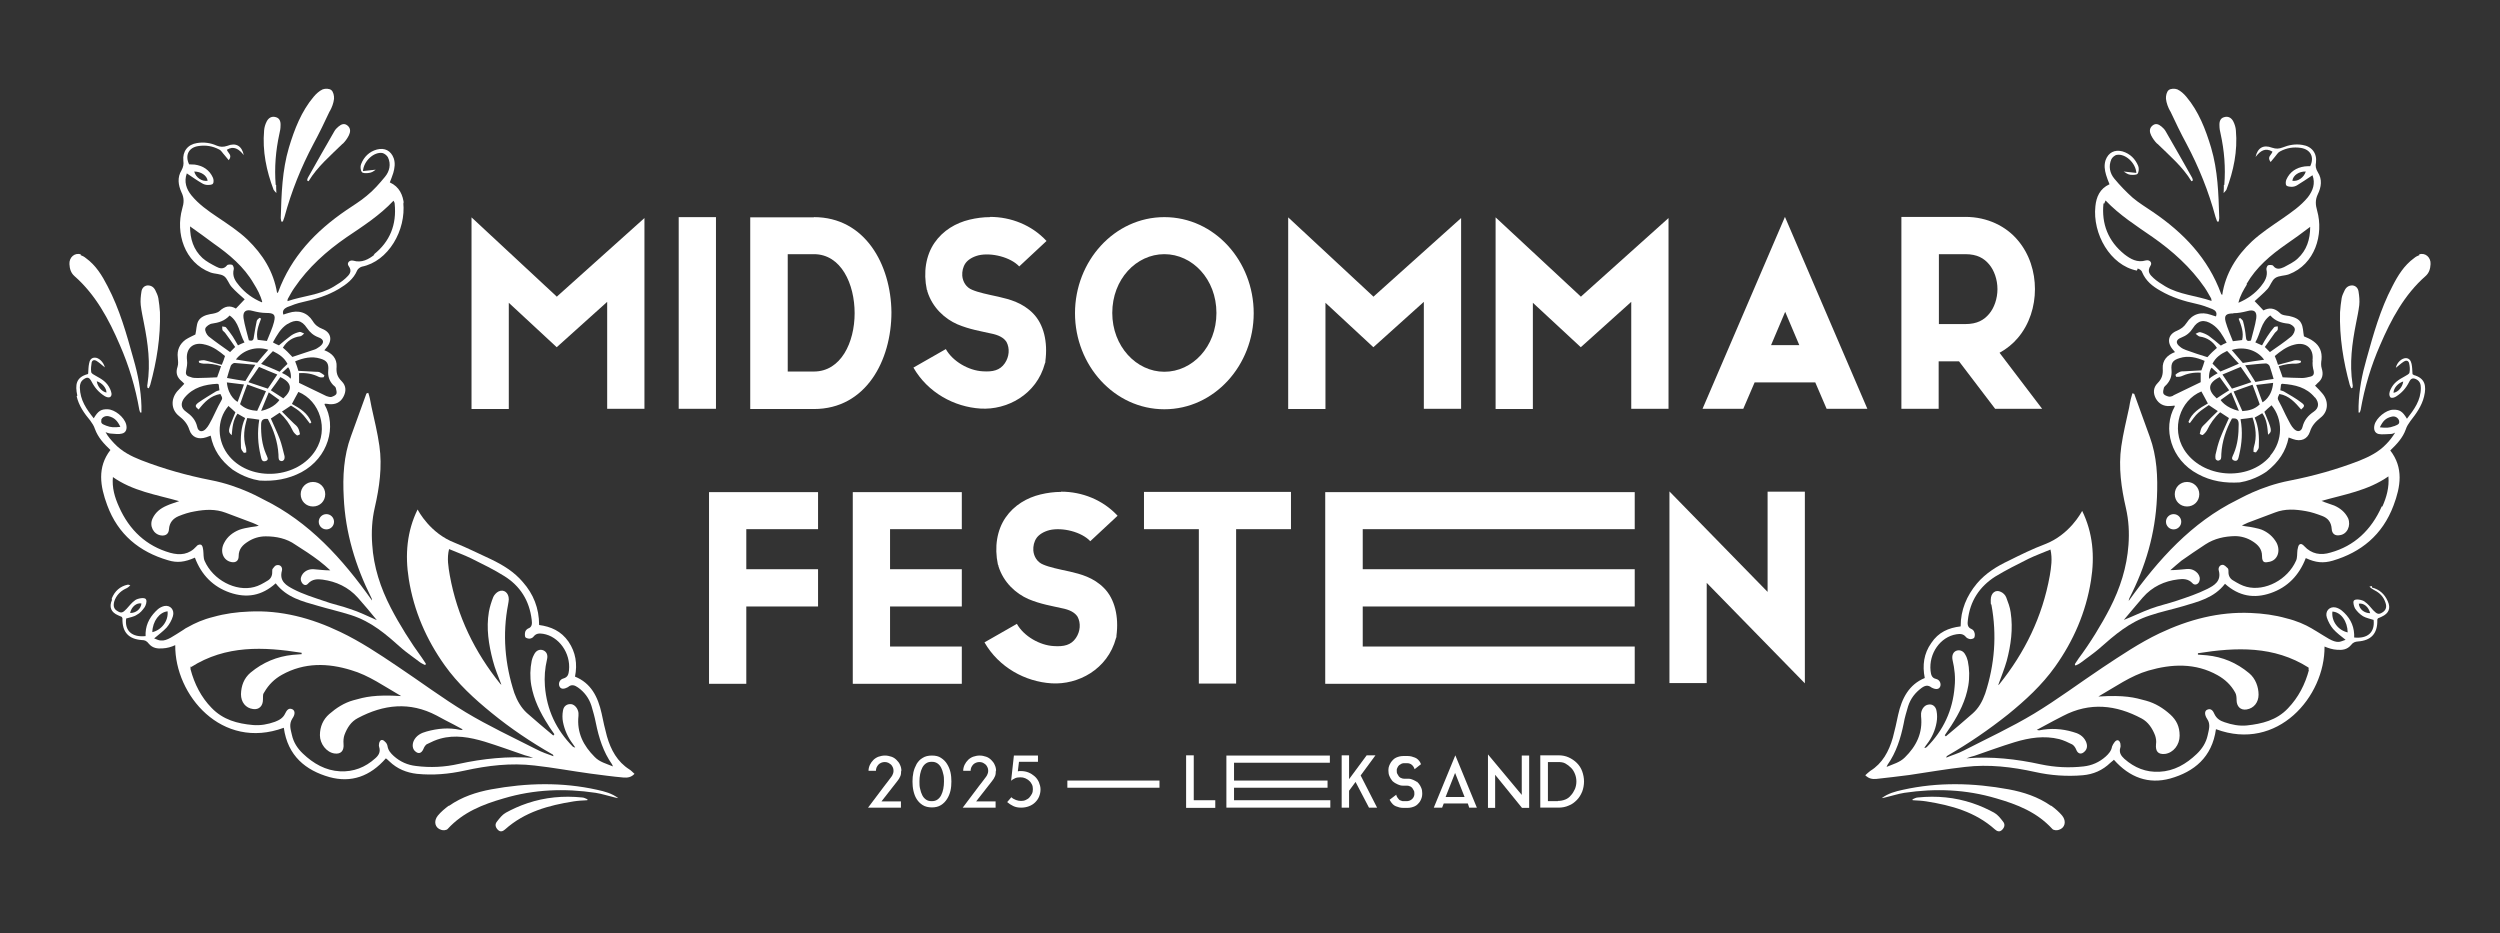 <svg xmlns="http://www.w3.org/2000/svg" id="Layer_1" data-name="Layer 1" viewBox="0 0 1080 403.1"><rect x="0" y="0" width="1080" height="403.1" fill="#333333" stroke="none"/><defs><style>      .cls-1 {        fill: #fff;        stroke-width: 0px;      }    </style></defs><g><path class="cls-1" d="M240.6,128.1l37.8-33.9v82.4h-16.1v-46.2l-21.8,19.6-20.7-19.2v45.9h-16.1v-82.8l37,34.4h0Z"></path><path class="cls-1" d="M309.3,93.8v82.8h-16.1v-82.8s16.1,0,16.1,0Z"></path><path class="cls-1" d="M351.6,93.8c22.1,0,33.3,20.5,33.5,41.1,0,20.8-11,41.8-33.5,41.8h-27.5v-82.8s27.5,0,27.5,0ZM340.3,160.5h11.3c11.7,0,17.6-12.6,17.6-25.2s-5.8-25.5-17.6-25.5h-11.3v50.6Z"></path><path class="cls-1" d="M427.7,93.7c9,0,18,3.5,24.4,10.4l-11.8,11c-3.7-4-12-6.1-17.6-4.8-2.7.7-4.6,2-5.6,3.4-1.1,1.6-1.5,3.5-1.4,5.4.2,2.6,1.7,5.1,4.3,6.1,2.5,1.1,6.7,2,11.4,3,4.7,1.1,10.3,2.5,14.9,7.2,4.6,4.7,6.4,12.3,5.3,20.6v.5l-.2.5c-3.6,13.5-16.4,20.2-27.8,19.5s-22.8-6.9-29-17.7l14-8c3,5.4,10,9.3,15.9,9.6,4.4.3,7.5-.4,9.6-3.5,1.9-2.8,2.2-6.4.7-9.2-1.2-1.8-3.3-3-7-3.7-3.9-.9-9-1.7-14.2-3.9-5.3-2.3-10.8-7.1-13-14.3v-.3l-.2-.3c-1.6-7.6-.4-14.9,3.3-20.3s9.3-8.6,15.1-10c2.9-.7,5.9-1.1,8.9-1.1h0v-.2Z"></path><path class="cls-1" d="M503,93.8c21.7,0,38.6,19,38.6,41.5s-17,41.5-38.6,41.5-38.6-19-38.6-41.5,17-41.5,38.6-41.5h0ZM480.5,135.2c0,14.4,10.4,25.4,22.5,25.4s22.5-10.8,22.5-25.4-10.4-25.4-22.5-25.4-22.5,10.8-22.5,25.4h0Z"></path><path class="cls-1" d="M593.4,128.1l37.8-33.9v82.4h-16.1v-46.2l-21.8,19.6-20.7-19.2v45.9h-16.1v-82.8l37,34.4h0Z"></path><path class="cls-1" d="M683,128.1l37.8-33.9v82.4h-16.1v-46.2l-21.8,19.6-20.7-19.2v45.9h-16.1v-82.8l37,34.4h0Z"></path><path class="cls-1" d="M806.7,176.6h-17.6l-4.9-11.4h-26.2l-4.9,11.4h-17.6l35.6-82.9,35.6,82.9h0ZM764.9,149.1h12.4l-6.1-14.4-6.1,14.4h0Z"></path><path class="cls-1" d="M849.1,93.7c9.5,0,17.6,4.1,22.6,10.1,5.1,6,7.4,13.7,7.4,21.1s-2.3,15.1-7.4,21.1c-2.1,2.5-4.8,4.7-7.9,6.4l18.4,24.2h-20.3l-15.6-20.5h-8.8v20.5h-16.1v-82.9h27.6,0ZM837.6,140h11.4c5.2,0,8.1-1.8,10.3-4.4s3.6-6.6,3.6-10.7-1.4-8.1-3.6-10.7-5.1-4.4-10.3-4.4h-11.4v30.1h0Z"></path><path class="cls-1" d="M353.4,212.5v16.1h-31v17.3h31v16.1h-31v33.4h-16.1v-82.8h47.1Z"></path><path class="cls-1" d="M415.5,212.5v16.1h-31v17.3h31v16.1h-31v17.3h31v16.1h-47.1v-82.8h47.1Z"></path><path class="cls-1" d="M458.4,212.4c9,0,18,3.5,24.4,10.4l-11.8,11c-3.7-4-12-6.1-17.6-4.8-2.7.7-4.6,2-5.6,3.4-1.1,1.6-1.5,3.5-1.4,5.4.2,2.6,1.7,5.1,4.3,6.1,2.5,1.1,6.7,2,11.4,3,4.7,1.1,10.3,2.5,14.9,7.2,4.6,4.7,6.4,12.3,5.3,20.6v.5l-.2.5c-3.6,13.5-16.4,20.2-27.8,19.5s-22.8-6.9-29-17.7l14-8c3,5.4,10,9.3,15.9,9.6,4.4.3,7.5-.4,9.6-3.5,1.9-2.8,2.2-6.4.7-9.2-1.2-1.8-3.3-3-7-3.7-3.9-.9-9-1.7-14.2-3.9-5.3-2.3-10.8-7.1-13-14.3v-.3l-.2-.3c-1.6-7.6-.4-14.9,3.3-20.3,3.7-5.4,9.3-8.6,15.1-10,2.9-.7,5.9-1.1,8.9-1.1h0v-.2Z"></path><path class="cls-1" d="M557.7,212.5v16.1h-23.7v66.7h-16.1v-66.7h-23.7v-16.1h63.5Z"></path><path class="cls-1" d="M706.2,212.5v16.1h-117.5v17.3h117.5v16.1h-117.5v17.3h117.5v16.1h-133.7v-82.8h133.7Z"></path><path class="cls-1" d="M763.6,255.8v-43.4h16.1v82.8l-42.4-43.4v43.3h-16.1v-82.8l42.4,43.4h0Z"></path></g><g><path class="cls-1" d="M886,348.1c-5.6-3.9-11.8-5.9-18.2-7.1-15.3-2.8-30.5-3.2-45.8.2-3.2.7-6.3,1.5-9.1,3.6.6-.1,1.3-.2,1.9-.4,2.6-.6,5.3-1.5,7.9-1.9,13.4-2,26.6-1.5,39.7,2.4,9,2.6,17.5,5.9,24.2,13.2.5.6,2,.7,2.8.4,2.7-.8,3.4-3.7,1.5-6.1-1.4-1.7-3.1-3.1-4.7-4.3h-.2Z"></path><path class="cls-1" d="M861.7,351.2c-3.1-1.7-6.2-3.1-9.5-4.2-7.7-2.6-15.6-3.3-23.6-2.5-.8,0-1.7.5-2.4.8,0,.1,0,.3.1.4,2,.1,4,.2,5.9.5,10.7,1.7,21.1,4.5,29.6,12.1.9.8,2,1.3,3.1.2s1.4-2.4.4-3.6c-1.1-1.4-2.2-2.9-3.7-3.7h.1Z"></path><path class="cls-1" d="M1045.2,110.2c-.8.3-1.6.7-2.3,1.3-4.3,3.1-7,7.5-9.4,12.2-5.2,9.9-8.2,20.7-11.2,31.5-1.9,6.6-3.2,13.3-3.4,20.2v2.8h.5c.1-.3.3-.6.4-1.1,1.7-9.8,4.5-19.1,8.4-28,4.8-11.2,10.5-21.8,19.6-29.8,1.6-1.4,2.1-3.2,2.2-5.2.2-2.9-2.3-5.1-4.9-4.2v.2Z"></path><path class="cls-1" d="M937.6,48.1c2.2,4.7,4.5,9.5,7,14.1,5.3,10,9.5,20.4,12.5,31.5.2.7.5,1.4.7,2h.7c0-.6.3-1.3.2-1.9-.3-10.1-.6-20.2-3.5-30-2.4-8-5.4-15.7-10.7-22-1.1-1.3-2.4-2.5-3.9-3.2-1.1-.4-2.8-.4-3.7.3s-1.3,2.5-1.2,3.8c.2,1.8.9,3.7,1.8,5.3h0Z"></path><path class="cls-1" d="M1015.8,167.7c.2,0,.3-.1.5-.2,0-.5.2-.9,0-1.5-1.4-9-.2-17.7,1.5-26.3.5-2.6,1.1-5.3,1.4-7.9.2-1.9,0-3.9-.3-5.8-.2-1.5-1.2-2.6-2.7-2.7-1.5,0-2.6.7-3.3,2.1-.5,1.1-1.1,2.2-1.3,3.4-.3,2-.6,4.1-.7,6.1-.3,10.7,1.4,21.2,4.2,31.4.1.4.4.8.6,1.4h.1Z"></path><path class="cls-1" d="M960.7,80c0,.9,0,1.9-.1,3.4.6-.7.9-.9,1.2-1.4,3.1-8.2,4.9-16.7,4.1-25.7-.1-1.3-.5-2.6-1.1-3.8-.8-1.6-2.2-2.4-3.9-1.9-1.7.4-2.2,1.9-2.1,3.6,0,1.3.2,2.4.5,3.6,1.6,7.3,2.2,14.6,1.6,22.1h-.2Z"></path><path class="cls-1" d="M932.1,62.2c5.2,5.1,10.7,9.7,14.6,16.1.2-.1.4-.2.6-.3,0-.4-.1-.8-.3-1.2-3.8-6.7-7.6-13.5-11.5-20.2-.4-.7-1.1-1.4-1.7-1.9-1.3-1.1-2.6-1.6-4-.4s-1.2,2.8-.5,4.2,1.6,2.6,2.6,3.6h.1Z"></path><path class="cls-1" d="M923.4,116c.7.1,1.8.8,2,1.6,1.6,3.8,4.5,6.1,7.9,8,4.8,2.8,10.1,4.5,15.7,5.7,2.3.5,4.5,1.3,6.7,2.2,1.2.5,2.3,1.4,1.6,3.2-.8-.3-1.5-.4-2.2-.7-4.3-1.5-8-.4-10.5,3.5-1.1,1.7-2.4,2.6-4.2,3.4-3.7,1.5-4.4,4.8-1.9,7.9.3.3.6.7,1.1,1.3-3.5,1.3-5.5,3.7-5.3,7.1.2,2.6-.4,4.5-2.2,6.3-2,2-2,4.5-.7,6.8,1.3,2.2,3.4,3.3,6,3.1.7,0,1.4-.1,2-.2,0,.3.2.4.1.4-5.3,9.3-1.8,23,10,29.2,5.7,3.1,11.7,4,18.1,3.6h0c6.8-1.1,11.4-4.6,11.6-4.7h0c5.2-4.1,8.3-8.7,9.5-14.7.8.3,1.4.5,1.9.7,3.4,1.2,6.2.1,7.3-3.2.8-2.6,2.4-4.3,4.5-6,3.5-2.6,3.7-7.3.8-10.6-.9-1.1-1.9-2.1-3.1-3.3.4-.3.7-.7,1.1-1.1,2.1-1.7,2.6-3.7,1.8-6.3-.4-1.2-.3-2.6-.1-3.9.3-3.3-.8-5.9-3.4-7.8-1.4-1.1-3.1-1.7-4.2-2.2-.4-2.1-.3-4.1-1.2-5.7-.9-1.9-3.1-2.6-5.2-3.1-1.4-.2-3.2-.3-4-1.3-2.3-2.2-4.6-2.4-7.1-1.1-1.4-1.5-2.5-2.7-3.8-4,1.9-1.8,3.9-3.4,5.6-5.3,1.3-1.5,1.8-3.7,3.3-4.7,1.6-1.1,4-.9,5.9-1.6,11.3-4.3,15.1-17.2,12.2-27.5-.7-2.5-.9-4.6.3-7.1,1.5-3.1,2-6.4,0-9.5-.9-1.5-1.1-2.7-.8-4.2.5-4-1.8-7-5.9-7.6-2.9-.5-5.8,0-8.5,1.1-1.6.6-2.8.7-4.6.1-3.7-1.4-6.2,0-7.1,4,2.1-2.7,4.2-4.1,7.3-2.3-.4,1.5-2.5,2.2-.8,4.5.7-.8,1.3-1.6,1.9-2.3.7-.8,1.3-1.9,2.2-2.3,2.8-1.5,5.8-2,9-1.5,4.2.7,5.9,4,4,7.9-.8,0-1.6,0-2.4.1-3.6.5-6.4,2.3-7.9,5.7-.3.7-.4,2,0,2.5s1.6.6,2.4.6,1.7-.3,2.3-.7c2.2-1.4,4.3-2.7,6.6-4.3,1.3,3.6.2,6.6-2,9.5-3.1,3.8-7.1,6.5-11.1,9.3-4.5,3.1-9.1,6.1-13.1,9.8-6.6,6.2-11.4,13.8-12.8,23.1-.3-.2-.5-.3-.5-.5-5.6-15.3-16.2-26.3-29.4-35.3-2.9-2-6.1-3.9-8.8-6.2-2.8-2.5-5.5-5.3-7.9-8.2-2-2.4-2.6-5.4-1.3-8.4.4-.8,1.5-1.8,2.4-1.9,3.6-.6,8.1,3.4,8.4,7.8-1.9-.2-3.7-.4-5.5-.6.9.6,1.9,1.3,2.9,1.4,1.1.1,2.6.1,3.1-.4.6-.8.7-2.4.3-3.4-1.3-3.1-3.5-5.3-6.8-6.3-3.4-.9-6.1.5-7.3,3.8-.7,2.2-.4,4.2.2,6.3.4,1.4.9,2.6,1.5,4.1-4.2,1.9-5.7,5.5-6.1,9.5-1.3,11.9,6.4,25.5,17.9,27.8l.3-.6ZM990.3,78.1c.3-2.4,2.9-4.1,5.8-4-.8,2.6-3.4,4.4-5.8,4ZM938.9,170.9c-.6.3-1.5.6-2.1.4-.8-.2-1.9-.6-2.2-1.3-.3-.6,0-1.7.2-2.5.2-.5.7-.9,1.2-1.4,1.6-1.8,2.3-3.7,2.1-6.2-.3-3.1.5-4.3,3.5-5.2,3.7-1.2,7.3-.3,10.8,1.2-.4,1.5-.9,2.7-1.4,4.1-2.5.1-4.9.3-7.4.4-.6,0-1.3,0-1.8.2-.7.3-1.4.7-2,1.3,0,0,.2.9.4.9.6,0,1.4,0,2-.2,2.6-1.2,5.4-1.8,8.5-1.6v4.1c-3.9,1.9-7.9,3.8-11.8,5.7h-.1ZM980.7,197.1c-9.5,11.1-29.4,9.5-37.2-2.9-5.6-9-1.9-21.2,7.5-25.1.9,1.7,1.9,3.4,2.8,5.2-3.6,2-7,4.1-8.4,8,.2.2.4.4.6.5,1.2-1.5,2.2-3.2,3.7-4.5,1.4-1.3,3.2-2.3,4.5-3.3,1.4.9,2.6,1.8,3.9,2.6-1.8,1.7-3.5,3.4-5.2,5.2-.6.6-1.3,1.2-1.7,1.8-.5.8-.7,1.9-.9,2.8,0,.1,1.1.7,1.3.5.7-.5,1.4-1.3,1.8-2,1.4-2.9,3.2-5.5,5.7-7.8,1.3.8,2.5,1.7,3.8,2.5-1.3,2.9-2.7,5.9-3.9,9-.8,2.2-1.4,4.5-1.9,6.8-.1.5-.1,1.3,0,1.8.1.4.7.8,1.1.8s1.1-.4,1.2-.7c.2-.6.2-1.4.2-2.1.3-5.5,2-10.6,4.6-15.4,2.2-.3,2.9.6,2.9,2.5,0,4.3-.4,8.6-2.1,12.6-.4,1.1-1.6,2.5.2,3.1,1.7.5,1.8-1.3,2.1-2.4,1.2-5.1,1.6-10.1.6-15.5,1.8-.2,3.3-.4,5.2-.7,1.4,4.2,1.9,8.4.6,12.6-.2.7-.2,1.5-.2,2.2,0,0,.9.3,1.1.2.5-.7,1.2-1.5,1.2-2.2.2-4.4,0-8.8-1.8-12.8,1.2-.6,2.2-1.3,3.3-1.9,2,2.8,2.2,6,2.5,9.3,1.8-1.5,1.8-1.9-1.6-9.9.9-.9,2-1.9,3.1-2.8,4.9,5.8,5.1,15.2-.6,21.8v.2ZM963,168.6c-2,1.3-3.7,2.3-5.4,3.5-4.1-3.7-3.8-6.7,1.3-9.2,1.4,1.9,2.7,3.7,4.1,5.7h0ZM960.1,161.8c2.7-1.2,5.2-2.1,7.9-3.3,1.5,2.1,2.9,4.2,4.6,6.6-3.1,1.1-5.7,1.9-8.4,2.8-1.4-2-2.6-3.9-4.1-6.1h0ZM963.9,169.5l3.3,8c-5.8-1.3-7.9-4.7-7.9-4.7l4.6-3.3ZM965,169.1c2.8-1.1,5.3-1.9,8.1-2.9,1.2,3.1,2.1,5.8,3.1,8.5-2.2,2.1-4.6,2.7-7.5,2.9-1.2-2.7-2.4-5.4-3.8-8.5h.1ZM974.6,166.3l7.4-.9c-.5,6.3-4.6,8.4-4.6,8.4l-2.7-7.4h0ZM974.2,164.8c-1.5-2.3-2.7-4.4-4.3-7,3.3-.3,6.1-.7,9-.8.5,0,1.4.6,1.6,1.2.6,1.7,1.1,3.5,1.7,5.5-2.8.4-5.3.8-7.8,1.3h-.1ZM968.9,156.8c-1.6-1.9-3.2-3.7-4.8-5.6,5.3-1.7,11,0,14,4.2-3.1.4-6.1.9-9.2,1.4ZM967.2,157.1c-2.8,1.3-5.4,2.3-8,3.4-.9-.9-1.9-1.9-3.4-3.4,1.4-2.7,3.5-4.2,6.3-5.5,2,2,3.1,3.5,5.1,5.5ZM958.1,161.2s-2.9,1.5-3.5,2.3c-.5.9-.5-3.2.8-4.7l2.6,2.4ZM1000.1,171.7c1.8,2.2,1.8,4.5-.5,6.1-2.5,1.7-4.2,3.7-4.9,6.6-.5,2.1-2.2,2.4-3.7.9-1.2-1.2-1.9-2.8-2.7-4.3-1.3-2.4-2.3-4.9-3.7-7.4-.7-1.4-.9-1.4.1-3.4,4.2.7,6.8,3.7,9.4,6.7,1.5-1.3,1.7-1.8.2-2.9-2.4-1.9-5.2-3.4-7.7-4.9-.3-.2-.7-.2-1.5-.5.1-1.1.2-1.8.3-2.5.3-.2.5-.4.6-.3,5.4.4,10.4,1.5,14,5.9h.1ZM999.1,155.7c-.2,1.5,0,3.1.4,4.5.3,1.5-.2,2.2-1.4,2.5-1.2.3-2.4.6-3.6.6-2.8,0-5.7-.2-8.4-.3-.5-1.6-1.2-3.3-1.7-4.8,2.6-.8,5.1-1.2,7.5-1.1.6,0,1.3-.2,1.9-.4.1,0,.3-.8.2-.8-.6-.2-1.4-.3-2.1-.3s-1.2.2-1.8.4c-2,.5-4,1.1-6,1.6-.4-1.3-.8-2.4-1.4-3.8,2.4-2,5.1-4.1,8.4-4.9,5.1-1.4,8.6,1.7,7.9,6.8h0ZM980.8,136.3c2.1,2.4,4.7,3.2,7.6,3.5,1.2.1,2.7,1.2,2.9,2.1.3.9-.5,2.6-1.4,3.4-2.9,2.4-6,4.5-9.3,6.8-.6-.6-1.3-1.3-2.2-2.2,1.5-2,2.8-4,4.2-5.9.3-.5.9-.8,1.3-1.4.2-.4.1-1.1.1-1.6-.5.1-1.3,0-1.6.4-1.1,1.3-2,2.5-2.9,3.9-.8,1.2-1.5,2.4-2.3,3.9-.8-.4-1.8-.7-2.9-1.3,2.3-3.9,2.3-8.6,6.4-11.6h.1ZM970.5,122.7c4.2-7.3,10.4-12.5,17.3-17.3,3.4-2.3,6.6-4.7,10.2-7.4,0,5.4-1.5,10.1-5.4,13.7-1.7,1.6-3.9,2.6-5.9,3.7-1.6.7-3.3,1.3-4.7-.6-.3-.4-1.6-.4-2.2-.2-.4.2-.8,1.3-.7,1.8.7,2.9-.7,5.2-2.4,7.3-2.5,3.1-5.7,5.4-9.7,7.1.7-3.1,2.2-5.5,3.7-8h-.1ZM964.8,135.3c2,0,4.1-.4,6-.9,2.8-.8,4.3,0,3.9,3.1-.5,3.3-1.5,6.3-2.3,9.6-1.6.5-2.1,0-2.2-1.7-.2-2.2-.6-4.4-1.2-6.6-.1-.5-.7-.9-1.2-1.4-.2,0-.5.2-.7.3,1.1,2.9,2.3,5.9,1.5,9.2-1.3.2-2.5.3-4,.5-1.1-2.8-2.3-5.5-3.1-8.3-.8-2.9.2-3.7,3.3-3.7h0ZM962,148c-1.2.5-2,.9-2.6,1.3-1.8-1.5-3.4-2.9-5.2-4.2-1.1-.7-2.4-1.3-3.7-1.6-.5-.1-1.4.4-2,.7.6.4,1.2,1.1,1.8,1.2,3.1.4,5.7,2.1,7.4,4.9-.6.6-1.4,1.2-2,1.8-.6.6-1.3,1.3-2.1,2.2-2.9-.9-6.1-1.9-9.3-3.1-.8-.3-1.7-.7-2.4-1.3-2.2-1.6-2-3.2.5-4.1,2.1-.8,3.7-2.1,4.9-4,2.2-3.5,4.9-4,8.4-1.7,2.9,1.9,4.4,4.7,6.2,7.9h0ZM909.1,87.9c0-.3.3-.7.5-1.3,6.1,6.4,13.4,11,20.3,15.8,8.6,6,16.5,13.1,22.5,21.8,1.1,1.6,1.9,3.2,2.8,4.7.1.2.1.5.2,1.1-6.7-2.3-13.9-2.7-20-6.3-1.8-1.1-3.6-2.2-5.1-3.6-1.5-1.4-2.9-2.8-1.3-5.3.9-1.3-.3-2.7-2-2.3-3.7,1.1-6.6-.6-9.2-2.6-7.1-5.7-10-13.2-9.1-22h.1Z"></path><path class="cls-1" d="M1024.8,253.2c-.3,0-.7.1-1.2.2.7.8,1.5,1.2,2.2,1.6,2.2,1.1,3.9,2.8,4.7,5.3.7,1.9.2,3.3-1.2,4.2-1.8,1.2-2.5.7-4.1-.9-1.5-1.7-2-2.5-3.8-3.8-.8-.6-4-1.4-4.6-.2-.4.7.2,2.6.6,3.3.9,1.3,2,2.4,3.4,3.3,1.4.8,3.1,1.1,4.6,1.6.6,5.4-2.6,8.2-8.4,7.6v-1.4c-.2-4.3-2.2-7.6-5.3-10.2-.7-.6-1.8-1.2-2.8-1.4-2.6-.5-4.6,1.7-3.7,4.4.6,1.8,1.6,3.6,2.7,4.9,1.5,1.7,3.4,3.1,5.4,4.7-1.2.4-2,.8-2.9.9-2.6.2-5.5-2.1-9.7-4.6h0c-.6-.4-1.3-.7-2-1.2-2.9-1.7-6.5-3.3-11-4.4h0c-4.9-1.4-10.2-2.1-15.4-2.3-13.7-.6-26.7,2.8-39.4,8.8-8.6,4.1-16.6,9.5-24.6,14.8-9.9,6.6-19.5,13.8-29.6,19.9-9.8,5.9-20.2,10.7-30.3,15.9-2.4,1.3-5.1,2-7.6,3.1,0-.5.3-.7.6-.9,9.2-5.3,17.8-11.2,26.1-17.8,7.5-6.1,14.6-12.6,20.3-20.6,7.9-11.1,13.3-23.4,15.5-37.2,1.7-10.6.8-20.7-3.8-30.1-.4.7-5.4,10.3-16.1,14.4-5.3,2-10.4,4.5-15.6,7.1-5.1,2.4-10,5.4-13.8,9.9-4.4,5.3-7,11.4-7,18.5-5.2.6-9.6,2.5-12.7,7.2-3.2,4.5-3.9,9.6-2.8,15.1-6.8,2.8-9.9,8.7-11.5,15.9-.7,3.3-1.4,6.6-2.3,9.9-1.7,5.9-4.5,11.1-9.7,14.3-.7.5-1.4,1.2-2.2,1.9,1.6,1.6,3.2,1.7,4.7,1.6,4.7-.5,9.6-1.1,14.3-1.7,8.1-1.2,16.1-2.6,24.2-3.5,10.2-1.2,20.2,0,30.2,2.2,6.7,1.5,13.7,2,20.6,1.4,4.5-.4,8.5-2.1,11.9-5.4.5-.5,1.1-.8,1.5-1.3,6.8,7.7,15,10.7,24.4,8.1,10.2-2.9,18-9.1,19.7-21.3,26.6,9.9,47.1-14.1,46.9-35.7,1.7.7,3.5,1.3,5.4,1.4,2.3.2,4.4-.1,6-2,.9-1.2,1.8-1.5,3.1-1.6,5.4-.4,8.5-3.2,8.3-9.4,0-.1.1-.3.3-.6.4-.2,1.1-.4,1.6-.7,3.1-1.4,4-3.7,2.6-6.7-1.4-3.2-3.7-5.1-6.8-5.9v-.5ZM1019,260.8c2.1-.4,4.3,1.4,4.9,4.1-2.5,0-4.7-1.7-4.9-4.1ZM840.3,317.4c.9-1.4,1.8-2.6,2.7-4,3.4-5.3,6.2-10.8,7.3-17.2.6-3.6.5-7.2-.2-10.6-.2-.9-.6-2-1.1-2.8-.8-1.6-2.4-2.2-3.8-1.7s-2.1,2-1.7,4c.9,3.8,1.3,7.6.9,11.5-.8,10.3-4.9,19-12,26.1-.2.2-.5.4-1.1.4.3-.5.7-1.1,1.1-1.6,2.1-2.7,3.6-5.9,4.2-9.4.3-1.6.3-3.4,0-4.9-.3-2.1-1.9-3.2-3.6-2.8-1.6.2-2.9,1.9-3.1,3.8v1.2c.8,7.3-2.1,13-7,17.8-2.2,2.2-5.1,2.9-7.9,4.1.2-.5.3-.7.4-.9,3.8-5.4,5.7-11.5,7-17.9.4-2.5,1.2-4.9,1.9-7.4,1.1-3.4,3.1-5.9,5.8-7.9,1.5-1.1,2.8-1.4,4.3-.2,0,0,.1,0,.2.1,1.8.9,3.1.7,3.6-.6.4-1.2-.2-2.8-1.8-3.2-1.9-.4-2.2-1.8-2.4-3.5-.8-7.5,4.2-14.7,11.2-15.8,1.5-.2,2.9-.3,4.1,1.2.4.5,1.2.8,1.8.9.6,0,1.6-.2,1.8-.7.3-.6.3-1.6,0-2.3-.1-.5-.7-1.2-1.3-1.4-1.7-.7-1.7-2.2-1.5-3.7.9-8.4,5.1-14.6,11.8-18.9,4.6-2.8,9.6-5.3,14.4-7.7,3.1-1.5,6.2-2.6,9.5-4,.9,4,.3,7.7-.3,11.3-3.2,17.8-10.8,33.2-21.8,46.9-.1.1-.3.2-.5.4,1.3-3.6,2.7-7,3.7-10.5,1.8-6.8,2.8-13.8,1.7-21-.3-2.2-1.1-4.3-1.9-6.4-.4-1.1-1.4-2-2.3-2.4-2.3-1.2-4.4.5-4.4,3.4s.1,1.5.3,2.2c2.4,13,1.4,25.8-2.7,38.3-1.2,3.4-2.8,6.3-5.4,8.6-3.8,3.4-7.7,6.6-11.6,9.9l-.5-.5h.1ZM997.5,289.3c-1.7,6.4-4.6,12-9.1,16.7-4.9,5.2-11.3,6.7-17.8,7.4-3.3.3-6.4-.3-9.6-1.4-1.9-.6-3.5-1.6-4.4-3.6-.5-1.2-1.4-2.6-3.1-1.8-1.2.5-1.2,2.2,0,4,1.6,2.3.7,4.7.2,7.1-.7,3.2-2.4,5.8-4.7,8-4.6,4.4-9.8,7.4-16.1,7.7-5.8.3-10.8-1.7-15.2-5.6-1.4-1.3-2.4-2.7-1.7-4.9.2-.5,0-1.2,0-1.7-.4-1.6-1.5-1.9-2.5-.6-.4.5-.9,1.3-1.1,1.9-.3,1.9-1.5,3.2-2.7,4.3-2.8,2.5-6,3.9-9.6,4.3-6.2.7-12.4.4-18.5-.9-10.5-2.3-21.2-3.5-32.1-2.6.5-.2,1.2-.4,1.7-.6.6-.2,1.2-.3,1.8-.5,5.8-2,11.5-4.1,17.4-5.9,6.3-1.9,12.7-2.9,19.2-1.3,1.9.5,3.8,1.4,5.6,2.3.7.4,1.4,1.4,1.7,2.2.7,1.9,2.2,2.3,3.6.9,1.2-1.1,1.4-2.6.6-4.4-1.2-2.5-3.3-3.5-5.6-4.1-4.7-1.4-9.6-1.7-14.5-.7-.3,0-.6,0-1.1-.2,1.3-.7,2.6-1.4,3.9-2.1,2.4-1.3,4.8-2.6,7.4-3.9,11.6-6.1,23-4.8,34,1.1,2.8,1.5,4.6,4.2,5.8,7.3.4,1.2.6,2.5.4,3.8-.3,3.1.9,4.5,3.9,4.2,3.6-.5,6.3-3.9,6.3-7.9s-1.4-6.7-4-9.1c-3.1-2.8-6.5-4.9-10.5-6-5.1-1.4-9.2-2.5-20.6-1.8,7.3-4.2,14-9,21.6-11.2,10-2.9,20.3-3.4,29.9,2,3.2,1.8,5.8,4.2,7.6,7.5.5.8.6,2.1.6,3.2,0,2.8,1.7,4.5,4.3,4.1,3.2-.5,5.2-3.1,5.2-6.4s-1.3-7-4.1-9.3c-5.4-4.5-11.4-7-18.2-7.7-1.3-.1-2.6-.2-3.9-.3v-.6c16.5-2.6,32.8-3.3,47.8,6.2,0,.3.1.7,0,1.1h.3ZM1007.6,264.2c3.7.2,6.5,4.2,6.6,9-4.1-.9-7.1-4.8-6.6-9Z"></path><path class="cls-1" d="M1042.4,161.8c-.1,0-.2-.2-.2-.3-.1-1.5-.1-2.9-.4-4.3-.3-1.3-.9-2.4-2.4-2.5-1.8,0-3.9,1.8-4.4,4.2,1.2-.9,2.2-1.9,3.3-2.6.8-.6,2-.8,2.4.5.3,1.3.5,2.7.2,4.1,0,.6-1.2,1.2-1.9,1.6-2.7,1.5-4.9,2.7-6.3,5.8-.4.8-.9,2.4,0,3.4.8.4,1.7,0,2.4-.4,2.5-1.6,4.2-3.5,5.6-6.2.8-1.8,1.8-2,3.4-1.1,1.3.8,1.7,2,1.7,3.6,0,5.4-2.9,9.3-6,13.3-1.9-3.2-3.2-4-6-3.9-3.1.1-7.2,3.5-8,6.5-.5,1.9,0,3.6,1.8,4,1.6.3,3.3,0,4.8,0s1.6-.4,2.3-.6c-1.2,1.9-2.4,3.5-3.8,4.9-3.3,3.5-7.4,5.5-11.6,7.2-9.8,3.8-19.8,6.6-30,8.6-13.1,2.5-22.4,8.3-22.9,8.4-19.6,9.7-33.9,25.6-46.8,43.6,0-.5.2-.8.3-1.2,7-13.6,11.2-27.9,11.9-43.4.4-9,0-17.8-3.1-26.3-2.2-6.2-4.5-12.3-6.7-18.5,0-.1-.3-.1-.8-.3-.2.8-.5,1.7-.7,2.5-.3,1.2-.5,2.4-.7,3.6-1.2,5.6-2.6,11.2-3.4,16.8-1.3,9.1,0,18,2,26.7,1.2,5.3,1.5,10.5,1.1,15.9-.7,9.7-3.6,18.7-8,27.3-3.7,7.2-8.7,15.3-13.5,21.7-.5.7-1.1,1.6-1.6,2.4-.1.2,0,.4,0,.5h0c.1.2.3.2.5.1.7-.3,1.5-.7,2.1-1.2,1.8-1.4,5.8-4.2,7.5-5.7,7.3-6.4,13.3-11.7,22.2-14.6,4.7-1.6,9.6-2.6,14.3-4,6.6-2,13.4-3.5,18.2-9.7,6,5.4,12.6,6.5,19.8,4s12.2-7.6,15.1-15.1c4.3,2,7.6,2.3,11.7,1.1,12.1-3.6,21.4-11,26.2-23.8,3.1-8.2,4.4-16.3-1.4-23.8,2.7-2.6,5.4-5.4,6.7-9.1.4-1.3,1.2-2.5,2-3.6,2.5-3.2,4.9-6.5,5.9-10.6,1.1-4.6.5-7.9-4.5-9.3l-.3-.3ZM1034,169.7c0-2,1.9-4.2,4.2-4.9-.3,2.4-2.2,4.6-4.2,4.9ZM1028.9,218.8c-4.5,10.2-11.9,17.1-22.1,19.9-4.2,1.3-8.2.7-11.4-2.8-.6-.7-1.5-1.3-2.2-.5-.4.4-.5,1.4-.7,2.2-.2,1.6,0,3.3-.6,4.6-3.6,8.2-13.4,13.4-21.4,11.3-2-.5-3.9-1.6-5.7-2.7-1.3-.7-2.2-2-2.1-3.9,0-.4,0-1.1-.3-1.4-.6-.6-1.5-1.5-2.2-1.5-1.3,0-2,1.3-1.7,2.4,1.3,4.8-2.2,6.6-4.9,8-4.2,2.1-8.7,3.6-13.2,5.1-3.8,1.3-7.7,2.1-11.4,3.5-3.8,1.4-7.4,3.2-11.5,4.8,2.8-3.4,5.5-6.5,8.2-9.7,4.1-4.7,9.4-7.1,15.2-7.8,2.2-.3,4.5-.3,6.3,1.7.8.9,2.2.6,2.8-.6.6-1.4.3-2.5-.5-3.6-1.3-1.5-2.8-2.1-4.7-2-2.3.2-4.6.5-7.2.5,1.6-1.4,3.2-2.8,4.8-4.1,3.4-2.4,6.8-4.7,10.3-7,4-2.6,8.3-3.5,12.8-3.6,2.7,0,5.4.8,7.7,2.3,2.2,1.4,4,3.2,4,6.3s1.3,2.9,3.2,2.5c3.5-.7,4.9-4.6,3.1-8.2-1.5-2.7-3.8-4.6-6.5-5.7-1.6-.6-3.4-.8-5.1-1.2-1.1-.2-2.2-.2-3.4-.6.8-.4,1.7-.8,2.6-1.2,3.9-1.5,7.8-2.9,11.7-4.4,4.4-1.7,8.8-1.4,13.3-.6,2.4.4,4.7,1.2,7.1,2.1s3.9,2.6,4.1,5.6c.1,2.1,1.5,3.1,3.5,2.7,3.2-.4,4.9-4.1,3.6-7.3-1.3-2.7-3.5-4.4-6-5.5-1.8-.7-3.7-1.2-5.5-2,9.8-2.8,20-4.4,28.9-10.6.4,4.7-.8,9-2.6,13h-.2ZM1034.2,184.1c-2.1.8-3.5.8-6.1.5,1.3-2.7,2.5-4,5.1-4.6,1.5-.4,2.8.5,3.2,1.7.3,1.5-.4,1.7-2.1,2.4h0Z"></path><path class="cls-1" d="M950.1,213.5c0-2.9-2.3-5.3-5.3-5.3s-5.3,2.3-5.3,5.3,2.3,5.3,5.3,5.3,5.3-2.3,5.3-5.3Z"></path><circle class="cls-1" cx="939" cy="225.4" r="3.3"></circle></g><g><path class="cls-1" d="M194,348.1c5.6-3.9,11.8-5.9,18.2-7.1,15.3-2.8,30.5-3.2,45.8.2,3.2.7,6.3,1.5,9.1,3.6-.6-.1-1.3-.2-1.9-.4-2.6-.6-5.3-1.5-7.9-1.9-13.4-2-26.6-1.5-39.7,2.4-9,2.6-17.5,5.9-24.2,13.2-.5.6-2,.7-2.8.4-2.7-.8-3.4-3.7-1.5-6.1,1.4-1.7,3.1-3.1,4.7-4.3h.2Z"></path><path class="cls-1" d="M218.3,351.2c3.1-1.7,6.2-3.1,9.5-4.2,7.7-2.6,15.6-3.3,23.6-2.5.8,0,1.7.5,2.4.8,0,.1,0,.3-.1.4-2,.1-4,.2-5.9.5-10.7,1.7-21.1,4.5-29.6,12.1-.9.8-2,1.3-3.1.2s-1.4-2.4-.4-3.6c1.1-1.4,2.2-2.9,3.7-3.7h-.1Z"></path><path class="cls-1" d="M34.8,110.2c.8.3,1.6.7,2.3,1.3,4.3,3.1,7,7.5,9.4,12.2,5.2,9.9,8.2,20.7,11.2,31.5,1.9,6.6,3.2,13.3,3.4,20.2v2.8h-.5c-.1-.3-.3-.6-.4-1.1-1.7-9.8-4.5-19.1-8.4-28-4.8-11.2-10.5-21.8-19.6-29.8-1.6-1.4-2.1-3.2-2.2-5.2-.2-2.9,2.3-5.1,4.9-4.2v.2Z"></path><path class="cls-1" d="M142.4,48.1c-2.2,4.7-4.5,9.5-7,14.1-5.3,10-9.5,20.4-12.5,31.5-.2.7-.5,1.4-.7,2h-.7c0-.6-.3-1.3-.2-1.9.3-10.1.6-20.2,3.5-30,2.4-8,5.4-15.7,10.7-22,1.1-1.3,2.4-2.5,3.9-3.2,1.1-.4,2.8-.4,3.7.3s1.3,2.5,1.2,3.8c-.2,1.8-.9,3.7-1.8,5.3h0Z"></path><path class="cls-1" d="M64.2,167.7c-.2,0-.3-.1-.5-.2,0-.5-.2-.9,0-1.5,1.4-9,.2-17.7-1.5-26.3-.5-2.6-1.1-5.3-1.4-7.9-.2-1.9,0-3.9.3-5.8.2-1.5,1.2-2.6,2.7-2.7,1.5,0,2.6.7,3.3,2.1.5,1.1,1.1,2.2,1.3,3.4.3,2,.6,4.1.7,6.1.3,10.7-1.4,21.2-4.2,31.4-.1.4-.4.8-.6,1.4h-.1Z"></path><path class="cls-1" d="M119.3,80c0,.9,0,1.9.1,3.4-.6-.7-.9-.9-1.2-1.4-3.1-8.2-4.9-16.7-4.1-25.7.1-1.3.5-2.6,1.1-3.8.8-1.6,2.2-2.4,3.9-1.9,1.7.4,2.2,1.9,2.1,3.6,0,1.3-.2,2.4-.5,3.6-1.6,7.3-2.2,14.6-1.6,22.1h.2Z"></path><path class="cls-1" d="M147.9,62.2c-5.2,5.1-10.7,9.7-14.6,16.1l-.6-.3c0-.4.1-.8.3-1.2,3.8-6.7,7.6-13.5,11.5-20.2.4-.7,1.1-1.4,1.7-1.9,1.3-1.1,2.6-1.6,4-.4s1.2,2.8.5,4.2-1.6,2.6-2.6,3.6h-.1Z"></path><path class="cls-1" d="M174.5,88.3c-.4-4-1.9-7.6-6.1-9.5.5-1.4,1.1-2.7,1.5-4.1.6-2.1.9-4.2.2-6.3-1.2-3.3-3.9-4.7-7.3-3.8-3.3.9-5.6,3.2-6.8,6.3-.4.9-.3,2.6.3,3.4.4.6,2,.6,3.1.4,1.1-.1,2-.7,2.9-1.4-1.8.2-3.6.4-5.5.6.3-4.4,4.8-8.4,8.4-7.8.9.2,2,1.1,2.4,1.9,1.4,2.9.7,6-1.3,8.4-2.4,2.9-4.9,5.8-7.9,8.2-2.7,2.3-5.9,4.2-8.8,6.2-13.2,9-23.8,20.1-29.4,35.3,0,.2-.3.3-.5.5-1.5-9.3-6.2-16.7-12.8-23.1-3.9-3.7-8.5-6.7-13.1-9.8-4-2.7-8-5.5-11.1-9.3-2.2-2.7-3.3-5.9-2-9.5,2.4,1.6,4.5,3.1,6.6,4.3.6.4,1.6.7,2.3.7s2.1,0,2.4-.6c.4-.5.3-1.8,0-2.5-1.5-3.4-4.3-5.2-7.9-5.7-.8-.1-1.7,0-2.4-.1-1.9-3.9-.2-7.3,4-7.9,3.2-.5,6.2,0,9,1.5.9.4,1.5,1.6,2.2,2.3.6.7,1.2,1.5,1.9,2.3,1.8-2.2-.4-3.1-.8-4.5,2.9-1.8,5.2-.4,7.3,2.3-.8-4-3.4-5.5-7.1-4-1.8.6-3.1.5-4.6-.1-2.7-1.2-5.6-1.6-8.5-1.1-4,.6-6.3,3.6-5.9,7.6.2,1.6,0,2.7-.8,4.2-1.9,3.1-1.4,6.4,0,9.5,1.2,2.4,1.1,4.5.3,7.1-2.9,10.4.9,23.2,12.2,27.5,1.9.7,4.3.5,5.9,1.6,1.5,1.1,2,3.3,3.3,4.7,1.7,1.9,3.7,3.6,5.6,5.3-1.2,1.3-2.4,2.5-3.8,4-2.4-1.4-4.7-1.2-7.1,1.1-.9.8-2.6,1.1-4,1.3-2.1.4-4.2,1.2-5.2,3.1-.8,1.6-.7,3.6-1.2,5.7-1.2.6-2.8,1.3-4.2,2.2-2.6,1.9-3.8,4.5-3.4,7.8.1,1.3.3,2.7-.1,3.9-.9,2.6-.3,4.6,1.8,6.3.4.3.7.7,1.1,1.1-1.1,1.2-2.1,2.2-3.1,3.3-2.8,3.4-2.6,7.9.8,10.6,2.1,1.6,3.7,3.4,4.5,6,1.1,3.3,3.9,4.3,7.3,3.2.5-.2,1.1-.4,1.9-.7,1.2,6.1,4.3,10.7,9.5,14.7h0c.2,0,4.7,3.6,11.6,4.7h0c6.4.4,12.4-.6,18.1-3.6,11.7-6.3,15.3-19.9,10-29.2,0,0,0-.2.1-.4.6,0,1.4.1,2,.2,2.6.2,4.7-.7,6-3.1s1.3-4.8-.7-6.8-2.4-3.7-2.2-6.3c.2-3.4-1.8-5.8-5.3-7.1.4-.5.7-.8,1.1-1.3,2.5-3.1,1.8-6.4-1.9-7.9-1.8-.7-3.2-1.7-4.2-3.4-2.4-3.8-6.2-4.9-10.5-3.5-.6.2-1.4.4-2.2.7-.6-1.7.4-2.6,1.6-3.2,2.2-.9,4.4-1.7,6.7-2.2,5.5-1.2,10.8-2.8,15.7-5.7,3.3-2,6.3-4.2,7.9-8,.3-.7,1.3-1.4,2-1.6,11.5-2.3,19.2-15.8,17.9-27.8l.3.6ZM83.9,74.1c2.9,0,5.5,1.7,5.8,4-2.5.4-5.1-1.4-5.8-4ZM129.2,165.3v-4.1c3.2-.2,5.9.3,8.5,1.6.6.3,1.4.3,2,.2.2,0,.5-.9.4-.9-.6-.5-1.3-.9-2-1.3-.5-.2-1.3-.2-1.8-.2-2.4-.1-4.8-.3-7.4-.4-.4-1.4-.8-2.6-1.4-4.1,3.6-1.5,7.2-2.3,10.8-1.2,2.9.8,3.8,2.1,3.5,5.2-.2,2.4.4,4.4,2.1,6.2.4.4,1.1.8,1.2,1.4.2.8.5,1.9.2,2.5-.3.6-1.5,1.1-2.2,1.3-.6.1-1.5-.2-2.1-.4-4-1.9-7.9-3.8-11.8-5.7h-.1ZM98.6,175.3c1.1.9,2.1,1.9,3.1,2.8-3.3,8-3.4,8.3-1.6,9.9.3-3.3.5-6.4,2.5-9.3,1.1.6,2.1,1.2,3.3,1.9-1.9,4.1-2,8.5-1.8,12.8,0,.7.7,1.6,1.2,2.2,0,.1,1.1-.1,1.1-.2,0-.7,0-1.6-.2-2.2-1.3-4.3-.7-8.4.6-12.6,1.8.2,3.4.4,5.2.7-.9,5.4-.6,10.5.6,15.5.3,1.2.4,2.9,2.1,2.4,1.8-.5.6-2,.2-3.1-1.7-4-2.2-8.3-2.1-12.6,0-1.9.7-2.8,2.9-2.5,2.5,4.7,4.3,9.9,4.6,15.4,0,.7,0,1.5.2,2.1.1.4.7.7,1.2.7s.9-.4,1.1-.8c.2-.5.2-1.3,0-1.8-.6-2.3-1.1-4.6-1.9-6.8-1.2-3.1-2.6-6-3.9-9,1.3-.8,2.5-1.7,3.8-2.5,2.5,2.3,4.3,4.8,5.7,7.8.3.7,1.1,1.5,1.8,2,.2.1,1.3-.4,1.3-.5-.2-.9-.4-2-.9-2.8-.4-.7-1.1-1.3-1.7-1.8-1.7-1.7-3.5-3.4-5.2-5.2,1.3-.8,2.5-1.7,3.9-2.6,1.4.9,3.2,1.9,4.5,3.3,1.4,1.3,2.4,2.9,3.7,4.5.2-.2.4-.4.6-.5-1.5-4-4.8-6-8.4-8,.9-1.8,1.9-3.5,2.8-5.2,9.4,3.9,13.1,16.1,7.5,25.1-7.7,12.4-27.7,13.9-37.2,2.9-5.7-6.6-5.6-16-.6-21.8v-.2ZM121.1,162.9c5.1,2.4,5.4,5.5,1.3,9.2-1.7-1.2-3.5-2.2-5.4-3.5,1.5-2,2.8-3.8,4.1-5.7ZM115.7,167.9c-2.7-.9-5.4-1.8-8.4-2.8,1.7-2.4,3.2-4.4,4.6-6.6,2.7,1.2,5.2,2.2,7.9,3.3-1.5,2.2-2.8,4.1-4.1,6.1h0ZM120.7,172.8s-2.1,3.5-7.9,4.7l3.3-8,4.6,3.3ZM111.2,177.5c-2.8-.2-5.3-.8-7.5-2.9.9-2.7,2-5.5,3.1-8.5,2.8,1.1,5.4,1.9,8.1,2.9-1.4,3.1-2.5,5.8-3.8,8.5h.1ZM102.6,173.6s-4-2.1-4.6-8.4l7.4.9-2.7,7.4h0ZM98,163.5c.6-2.1,1.1-3.8,1.7-5.5.2-.5,1.1-1.2,1.6-1.2,2.8.2,5.7.5,9,.8-1.6,2.6-2.9,4.6-4.3,7-2.5-.4-4.9-.7-7.8-1.3h-.1ZM101.9,155.3c3.1-4.1,8.7-5.9,14-4.2-1.7,1.9-3.3,3.8-4.8,5.6-3.1-.4-6.1-.9-9.2-1.4ZM117.9,151.7c2.8,1.4,4.9,2.8,6.3,5.5-1.5,1.4-2.4,2.3-3.4,3.4-2.6-1.2-5.1-2.2-8-3.4,1.9-2,3.1-3.5,5.1-5.5h0ZM124.5,158.7c1.4,1.6,1.4,5.7.8,4.7s-3.5-2.3-3.5-2.3l2.6-2.4ZM93.9,165.8c.2,0,.3.2.6.3,0,.6.2,1.5.3,2.5-.7.2-1.2.3-1.5.5-2.6,1.6-5.3,3.2-7.7,4.9-1.5,1.2-1.3,1.7.2,2.9,2.5-3.2,5.2-6,9.4-6.7,1.1,2,.9,1.9.1,3.4-1.4,2.4-2.4,4.9-3.7,7.4-.8,1.5-1.6,3.2-2.7,4.3-1.5,1.6-3.3,1.2-3.7-.9-.7-3.1-2.5-4.9-4.9-6.6-2.3-1.6-2.3-3.9-.5-6.1,3.7-4.4,8.7-5.6,14-5.9h.1ZM88.8,148.9c3.4.9,6,2.9,8.4,4.9-.4,1.3-.8,2.5-1.4,3.8-2-.5-4-1.1-6-1.6-.6-.1-1.3-.4-1.8-.4s-1.5.1-2.1.3c0,0,0,.8.2.8.6.2,1.4.4,1.9.4,2.4-.1,4.9.2,7.5,1.1-.5,1.6-1.2,3.3-1.7,4.8-2.7.1-5.6.3-8.4.3s-2.4-.3-3.6-.6c-1.3-.3-1.7-1.2-1.4-2.5.3-1.5.6-3.1.4-4.5-.7-5.2,2.7-8.3,7.9-6.8h0ZM105.7,147.9c-1.3.5-2.1.9-2.9,1.3-.8-1.5-1.6-2.7-2.3-3.9-.9-1.4-1.9-2.6-2.9-3.9-.3-.3-1.1-.2-1.6-.4,0,.5,0,1.2.1,1.6.3.5.9.8,1.3,1.4,1.5,2,2.8,3.9,4.2,5.9-.9.9-1.6,1.6-2.2,2.2-3.2-2.3-6.3-4.4-9.3-6.8-.8-.7-1.7-2.4-1.4-3.4.3-.9,1.9-2,2.9-2.1,2.8-.4,5.4-1.1,7.6-3.5,4.1,2.8,4.2,7.7,6.4,11.6h.1ZM113.1,130.6c-4-1.7-7.1-4-9.7-7.1-1.8-2.1-3.2-4.2-2.4-7.3.1-.5-.3-1.6-.7-1.8-.6-.2-1.9-.2-2.2.2-1.5,1.9-3.2,1.4-4.7.6-2.1-1.1-4.2-2.2-5.9-3.7-3.9-3.6-5.4-8.3-5.4-13.7,3.6,2.5,6.8,4.9,10.2,7.4,6.7,4.7,13.1,10,17.3,17.3,1.5,2.4,2.9,4.9,3.7,8h-.1ZM118.4,139c-.7,2.8-2,5.5-3.1,8.3-1.5-.2-2.6-.3-4-.5-.8-3.3.4-6.2,1.5-9.2-.2,0-.5-.2-.7-.3-.4.4-1.1.8-1.2,1.4-.4,2.2-.9,4.4-1.2,6.6-.1,1.6-.6,2.2-2.2,1.7-.8-3.3-1.8-6.4-2.3-9.6-.4-2.9,1.1-3.9,3.9-3.1,1.9.5,4,.9,6,.9,3.1,0,4.1.7,3.3,3.7ZM124.2,140c3.5-2.2,6.1-1.8,8.4,1.7,1.3,1.9,2.8,3.2,4.9,4,2.6.9,2.7,2.5.5,4.1-.7.5-1.6,1.1-2.4,1.3-3.1,1.1-6.2,2-9.3,3.1-.8-.8-1.5-1.6-2.1-2.2s-1.4-1.3-2-1.8c1.8-2.9,4.3-4.5,7.4-4.9.6,0,1.2-.7,1.8-1.2-.6-.2-1.4-.8-2-.7-1.3.3-2.6.8-3.7,1.6-1.8,1.3-3.4,2.7-5.2,4.2-.6-.3-1.5-.6-2.6-1.3,1.8-3.2,3.3-6,6.2-7.9h0ZM161.8,110c-2.5,2-5.5,3.7-9.2,2.6-1.7-.4-2.9,1.1-2,2.3,1.8,2.4.2,3.9-1.3,5.3s-3.3,2.5-5.1,3.6c-6.1,3.7-13.3,4-20,6.3,0-.5,0-.8.2-1.1.9-1.6,1.8-3.3,2.8-4.7,6-8.8,13.8-15.8,22.5-21.8,7.1-4.8,14.3-9.4,20.3-15.8.3.6.5.9.5,1.3.9,9-2,16.4-9.1,22h.1Z"></path><path class="cls-1" d="M48.4,259.1c-1.4,3.2-.4,5.4,2.6,6.7.5.2,1.2.5,1.6.7.1.3.3.4.3.6-.2,6.2,2.9,9,8.3,9.4,1.4,0,2.2.4,3.1,1.6,1.6,1.9,3.7,2.2,6,2,1.9-.1,3.7-.6,5.4-1.4-.2,21.6,20.1,45.6,46.9,35.7,1.7,12.2,9.5,18.4,19.7,21.3,9.4,2.6,17.6-.3,24.4-8.1.4.3.9.7,1.5,1.3,3.4,3.3,7.5,4.9,11.9,5.4,7,.7,13.8.1,20.6-1.4,10-2.2,20-3.4,30.2-2.2,8.1.9,16.1,2.4,24.2,3.5,4.7.6,9.6,1.3,14.3,1.7,1.6.1,3.2,0,4.7-1.6-.8-.7-1.5-1.5-2.2-1.9-5.2-3.3-8-8.4-9.7-14.3-.9-3.3-1.6-6.5-2.3-9.9-1.6-7.2-4.6-13.1-11.5-15.9,1.1-5.5.3-10.5-2.8-15.1-3.2-4.6-7.6-6.5-12.7-7.2,0-7.3-2.5-13.4-7-18.5-3.8-4.5-8.6-7.4-13.8-9.9-5.2-2.4-10.2-4.9-15.6-7.1-10.7-4.1-15.7-13.7-16.1-14.4-4.6,9.4-5.5,19.5-3.8,30.1,2.2,13.8,7.6,26.1,15.5,37.2,5.7,8,12.8,14.5,20.3,20.6,8.2,6.7,17,12.6,26.1,17.8.3.1.5.3.6.9-2.5-.9-5.2-1.8-7.6-3.1-10.2-5.2-20.5-10-30.3-15.9-10.1-6.1-19.7-13.3-29.6-19.9-8-5.4-16-10.7-24.6-14.8-12.5-6-25.6-9.5-39.4-8.8-5.3.2-10.4.9-15.4,2.3h0c-4.5,1.1-8,2.7-11,4.4-.6.3-1.4.7-2,1.2h0c-4.2,2.6-7.1,4.9-9.7,4.6-.9,0-1.8-.5-2.9-.9,2-1.7,3.9-3.1,5.4-4.7,1.2-1.4,2.2-3.2,2.7-4.9.8-2.7-1.1-4.9-3.7-4.4-.9.2-2,.7-2.8,1.4-2.9,2.6-5.1,5.9-5.3,10.2v1.4c-5.8.6-9.1-2.2-8.4-7.6,1.6-.5,3.3-.7,4.6-1.6,1.4-.7,2.4-1.9,3.4-3.3.4-.6,1.1-2.4.6-3.3-.5-1.2-3.7-.4-4.6.2-1.8,1.3-2.3,2.2-3.8,3.8-1.6,1.7-2.3,2.1-4.1.9-1.4-.8-1.8-2.2-1.2-4.2.8-2.4,2.5-4.2,4.7-5.3.7-.3,1.5-.7,2.2-1.6-.4,0-.7-.3-1.2-.2-3.2.7-5.5,2.7-6.8,5.9v.5ZM56.2,264.8c.6-2.7,2.8-4.5,4.9-4.1-.2,2.4-2.4,4.2-4.9,4.1ZM239.2,317.9c-3.9-3.3-7.8-6.5-11.6-9.9-2.5-2.3-4.2-5.3-5.4-8.6-4.1-12.5-5.2-25.4-2.7-38.3.1-.7.3-1.5.3-2.2,0-2.8-2.1-4.5-4.4-3.4-.9.4-1.9,1.5-2.3,2.4-.8,2-1.5,4.2-1.9,6.4-1.2,7.1-.1,14.1,1.7,21,.9,3.6,2.4,7,3.7,10.5-.2-.2-.4-.2-.5-.4-11-13.7-18.6-29.1-21.8-46.9-.6-3.6-1.3-7.3-.3-11.3,3.3,1.4,6.4,2.5,9.5,4,4.8,2.4,9.8,4.8,14.4,7.7,6.7,4.2,10.8,10.4,11.8,18.9.2,1.6.2,3.1-1.5,3.7-.5.2-1.1.8-1.3,1.4-.2.7-.2,1.7,0,2.3.2.4,1.2.7,1.8.7s1.5-.4,1.8-.9c1.2-1.5,2.5-1.4,4.1-1.2,6.8,1.1,12,8.3,11.2,15.8-.2,1.6-.4,2.9-2.4,3.5-1.6.4-2.2,2-1.8,3.2.5,1.4,1.8,1.6,3.6.6,0,0,.2,0,.2-.1,1.5-1.3,2.9-.8,4.3.2,2.7,1.9,4.7,4.5,5.8,7.9.7,2.4,1.4,4.8,1.9,7.4,1.3,6.4,3.2,12.5,7,17.9.1.2.2.4.4.9-2.9-1.2-5.8-1.9-7.9-4.1-4.8-4.8-7.8-10.4-7-17.8v-1.2c-.2-1.9-1.6-3.6-3.1-3.8-1.7-.2-3.3.7-3.6,2.8-.3,1.6-.3,3.4,0,4.9.7,3.5,2.1,6.6,4.2,9.4.4.5.7,1.1,1.1,1.6-.5,0-.8-.2-1.1-.4-7.1-7.2-11.2-15.8-12-26.1-.3-3.9,0-7.7.9-11.5.5-2-.2-3.4-1.7-4-1.4-.5-2.9,0-3.8,1.7s-.8,1.9-1.1,2.8c-.7,3.5-.8,7.1-.2,10.6,1.1,6.3,3.9,11.9,7.3,17.2.8,1.4,1.8,2.6,2.7,4-.2.2-.3.3-.5.5h.1ZM82.5,288.2c15.1-9.6,31.4-8.8,47.8-6.2v.6c-1.3.1-2.6.2-3.9.3-6.7.7-12.8,3.2-18.2,7.7-2.8,2.4-4,5.6-4.1,9.3,0,3.4,2,6,5.2,6.4,2.6.4,4.3-1.3,4.3-4.1s.1-2.3.6-3.2c1.9-3.3,4.4-5.7,7.6-7.5,9.7-5.4,19.9-5.1,29.9-2,7.6,2.2,14.3,7,21.6,11.2-11.4-.7-15.6.4-20.6,1.8-4,1.1-7.4,3.3-10.5,6-2.6,2.3-4,5.4-4,9.1s2.8,7.4,6.3,7.9c2.8.4,4.2-1.2,3.9-4.2-.1-1.3,0-2.6.4-3.8,1.2-3.2,2.9-5.8,5.8-7.3,11.1-5.9,22.4-7.2,34-1.1,2.4,1.3,4.8,2.6,7.4,3.9,1.3.7,2.6,1.4,3.9,2.1-.4.3-.7.3-1.1.2-4.9-1.1-9.8-.6-14.5.7-2.3.6-4.5,1.7-5.6,4.1-.7,1.7-.5,3.4.6,4.4,1.5,1.4,2.8.9,3.6-.9.3-.8.9-1.9,1.7-2.2,1.8-.9,3.7-1.8,5.6-2.3,6.4-1.8,12.8-.6,19.2,1.3,5.8,1.8,11.6,3.9,17.4,5.9.6.2,1.2.3,1.8.5.5.2,1.2.4,1.7.6-10.8-.8-21.6.3-32.1,2.6-6.1,1.4-12.3,1.7-18.5.9-3.6-.4-6.8-1.8-9.6-4.3-1.3-1.2-2.4-2.4-2.7-4.3-.1-.7-.5-1.4-1.1-1.9-1.1-1.2-2.1-.9-2.5.6-.1.5-.2,1.2,0,1.7.7,2.2-.3,3.7-1.7,4.9-4.3,3.9-9.4,5.9-15.2,5.6-6.2-.3-11.5-3.3-16.1-7.7-2.3-2.2-4-4.8-4.7-8-.5-2.3-1.4-4.6.2-7.1,1.3-1.8,1.2-3.4,0-4-1.7-.8-2.5.6-3.1,1.8-.9,2-2.6,2.9-4.4,3.6-3.1,1.1-6.2,1.7-9.6,1.4-6.6-.6-12.8-2.2-17.8-7.4-4.5-4.6-7.4-10.3-9.1-16.7v-1.1h.3ZM65.8,273.1c.1-4.7,3.1-8.7,6.6-9,.4,4.1-2.5,8-6.6,9Z"></path><path class="cls-1" d="M33.1,171.1c.9,4.1,3.3,7.5,5.9,10.6.8,1.1,1.6,2.3,2,3.6,1.4,3.8,3.9,6.4,6.7,9.1-5.8,7.5-4.4,15.7-1.4,23.8,4.7,12.8,14,20.2,26.2,23.8,4.1,1.3,7.4.8,11.7-1.1,2.8,7.5,7.9,12.6,15.1,15.1,7.3,2.5,13.8,1.4,19.8-4,4.8,6.2,11.6,7.8,18.2,9.7,4.7,1.4,9.6,2.5,14.3,4,9,2.9,15,8.2,22.2,14.6,1.7,1.5,5.7,4.3,7.5,5.7.6.5,1.4.8,2.1,1.2.2,0,.4,0,.5-.1h0c.1-.2.1-.4,0-.5-.5-.8-1.1-1.6-1.6-2.4-4.7-6.4-9.8-14.5-13.5-21.7-4.4-8.5-7.4-17.6-8-27.3-.4-5.4-.1-10.7,1.1-15.9,2-8.7,3.3-17.7,2-26.7-.8-5.7-2.2-11.3-3.4-16.8-.2-1.2-.5-2.4-.7-3.6-.2-.8-.4-1.7-.7-2.5-.5.2-.7.2-.8.3-2.2,6.2-4.5,12.3-6.7,18.5-3.1,8.4-3.6,17.3-3.1,26.3.7,15.4,5.1,29.8,11.9,43.4.2.3.3.6.3,1.2-12.7-18-27.2-34-46.8-43.6-.4-.1-9.9-5.9-22.9-8.4-10.2-2-20.2-4.8-30-8.6-4.3-1.7-8.3-3.7-11.6-7.2-1.4-1.5-2.7-2.9-3.8-4.9.7.2,1.5.6,2.3.6,1.6.1,3.4.4,4.8,0,1.8-.4,2.3-2.1,1.8-4-.9-3.2-4.9-6.4-8-6.5-2.8-.1-4.1.7-6,3.9-3.1-3.9-5.9-7.8-6-13.3,0-1.5.4-2.7,1.7-3.6,1.6-1.1,2.4-.8,3.4,1.1,1.4,2.7,3.1,4.6,5.6,6.2.7.4,1.6.8,2.4.4,1.1-.8.4-2.4,0-3.4-1.4-3.1-3.6-4.3-6.3-5.8-.7-.4-1.8-.9-1.9-1.6-.2-1.4,0-2.8.2-4.1.3-1.3,1.5-1.2,2.4-.5,1.1.7,2.1,1.7,3.3,2.6-.6-2.4-2.7-4.3-4.4-4.2-1.5,0-2.2,1.2-2.4,2.5-.3,1.4-.3,2.7-.4,4.3,0,0,0,.2-.2.3-5.1,1.4-5.5,4.6-4.5,9.3l-.3.3ZM41.8,164.7c2.3.7,4.2,2.9,4.2,4.9-2-.4-3.9-2.6-4.2-4.9ZM48.5,205.9c8.8,6.3,19.1,7.8,28.9,10.6-1.9.7-3.8,1.2-5.5,2-2.5,1.1-4.7,2.7-6,5.5-1.5,3.2.4,6.8,3.6,7.3,2,.3,3.4-.6,3.5-2.7.2-2.9,1.8-4.6,4.1-5.6,2.2-.9,4.6-1.7,7.1-2.1,4.4-.8,8.8-1.1,13.3.6,3.9,1.5,7.8,2.9,11.7,4.4.8.3,1.8.8,2.6,1.2-1.2.4-2.3.4-3.4.6-1.7.3-3.5.6-5.1,1.2-2.7,1.1-5.1,2.9-6.5,5.7-1.9,3.6-.4,7.5,3.1,8.2,1.9.4,3.2-.5,3.2-2.5,0-3.2,1.8-4.9,4-6.3,2.3-1.5,4.9-2.3,7.7-2.3,4.5,0,9,.9,12.8,3.6,3.5,2.2,7,4.5,10.3,7,1.7,1.3,3.3,2.7,4.8,4.1-2.5,0-4.8-.3-7.2-.5-1.8-.1-3.5.5-4.7,2-.8,1.1-1.2,2.3-.5,3.6s1.9,1.7,2.8.6c1.8-2,4.1-2,6.3-1.7,5.8.8,11.1,3.2,15.2,7.8,2.7,3.1,5.4,6.2,8.2,9.7-4.1-1.8-7.7-3.6-11.5-4.8-3.8-1.4-7.7-2.1-11.4-3.5-4.4-1.5-9-2.9-13.2-5.1-2.8-1.5-6.2-3.3-4.9-8,.3-1.2-.4-2.4-1.7-2.4s-1.6.8-2.2,1.5c-.3.2-.3.8-.3,1.4.1,1.9-.8,3.2-2.1,3.9-1.8,1.1-3.7,2.2-5.7,2.7-8,2.1-17.8-3.1-21.4-11.3-.6-1.4-.4-3.1-.6-4.6-.1-.7-.2-1.7-.7-2.2s-1.6-.3-2.2.5c-3.2,3.6-7.1,4-11.4,2.8-10.2-2.9-17.6-9.7-22.1-19.9-1.8-4-3.1-8.2-2.6-13h-.2ZM43.7,181.5c.3-1.2,1.7-2,3.2-1.7,2.5.6,3.8,1.9,5.1,4.6-2.6.3-4,.3-6.1-.5-1.7-.7-2.4-.9-2.1-2.4h0Z"></path><path class="cls-1" d="M129.9,213.5c0-2.9,2.3-5.3,5.3-5.3s5.3,2.3,5.3,5.3-2.3,5.3-5.3,5.3-5.3-2.3-5.3-5.3Z"></path><circle class="cls-1" cx="141" cy="225.4" r="3.3"></circle></g><rect class="cls-1" x="461.1" y="337.2" width="39.8" height="3.1"></rect><polygon class="cls-1" points="515.7 345.7 525 345.7 525 349 512.4 349 512.4 326.3 515.7 326.3 515.7 345.7"></polygon><polygon class="cls-1" points="533.1 345.7 574.7 345.7 574.7 348.9 529.8 348.9 529.8 326.4 574.5 326.4 574.5 329.5 533.1 329.5 533.1 333 533.1 334.9 533.1 337.2 573.5 337.2 573.5 340.3 533.1 340.3 533.1 345.7"></polygon><polygon class="cls-1" points="587.8 335 594.9 348.9 591.4 348.9 585.6 337.8 582.8 341.6 582.8 348.9 579.6 348.9 579.6 326.3 582.8 326.3 582.8 336.6 590.4 326.3 594.2 326.3 587.8 335"></polygon><path class="cls-1" d="M612.1,337.7c.2,0,.3.2.4.4,0,0,.3.3.4.4.5.6.8,1.2,1.1,1.9.3.7.4,1.5.4,2.2s0,.4,0,.5c0,1.1-.4,2.2-1,3.2-.6.8-1.3,1.6-2.2,2s-1.9.7-3.1.7h-2c-1.1,0-2.1-.3-3.1-.7s-1.7-1.2-2.2-2c-.2-.3-.4-.6-.5-.8l2.9-2.2c0,.4.2.7.4,1.1.2.4.5.6.7.9s.6.5,1,.6c.4.2.7.2,1.2.2h1.2c.8,0,1.6-.3,2.2-.8s1-1.2,1.1-2v-.6c0-.5,0-.8-.3-1.3-.2-.4-.4-.7-.6-1-.3-.3-.6-.6-1-.7-.4-.2-.8-.3-1.2-.3h-1.9c-.7,0-1.5-.2-2.1-.5s-1.3-.6-1.9-1.1c-.3-.2-.6-.5-.7-.7-.5-.6-.8-1.2-1.1-1.9-.3-.7-.4-1.5-.4-2.2v-.5c0-1.2.5-2.2,1.1-3.2.6-.8,1.3-1.6,2.2-2s1.9-.7,3.1-.7h2c1.1,0,2.1.3,3.1.7s1.7,1.2,2.2,2c0,0,0,.2.2.4,0,0,0,.3.2.4l-2.8,2.2c-.2-.7-.6-1.4-1.2-1.9-.6-.5-1.3-.7-2-.7h-1.2c-.4,0-.8,0-1.2.2-.4.2-.7.4-1,.6-.3.3-.6.6-.7.9s-.4.7-.4,1.1v.6c0,.5,0,.8.3,1.3.2.4.4.7.6,1,.3.3.6.6,1,.7.4.2.8.3,1.2.3h1.9c.7,0,1.5.2,2.1.5s1.3.6,1.9,1.1"></path><path class="cls-1" d="M619.4,348.9l9.3-22.6,9.3,22.6h-3.3l-.6-1.8h-10.4l-.7,1.8h-3.4ZM624.6,344.3h8.1l-4.1-10.4-4.1,10.4h0Z"></path><polygon class="cls-1" points="645.9 349 642.8 349 642.8 325.9 657.4 343.4 657.4 326.4 660.6 326.4 660.6 349 657.5 349 645.9 334.7 645.9 349"></polygon><path class="cls-1" d="M673.4,326.3c1.5,0,3,.3,4.3.9,1.3.6,2.5,1.4,3.5,2.4s1.8,2.2,2.3,3.6.8,2.9.8,4.4-.3,3.1-.8,4.4c-.6,1.4-1.3,2.6-2.3,3.6s-2.1,1.9-3.5,2.4c-1.3.6-2.8.9-4.4.9h-7.9v-22.6h8ZM673,346c1.1,0,2.2-.2,3.2-.6s1.8-1,2.5-1.9c.7-.7,1.2-1.7,1.7-2.7.4-1,.6-2.1.6-3.2s-.2-2.2-.6-3.2c-.4-1-.9-1.9-1.7-2.7s-1.6-1.4-2.5-1.9-2-.6-3.2-.6h-4.3v16.9s4.3,0,4.3,0Z"></path><g><path class="cls-1" d="M389.3,333c0,1-.1,1.8-.4,2.4-.3.7-.7,1.4-1.3,2.1l-6.8,8.7h8.4v2.7h-14.2l7-9.3c.6-.8,1.2-1.6,1.7-2.2.2-.3.4-.6.6-.8s.4-.5.6-.8c.2-.2.3-.4.4-.6s.2-.2.2-.3c.3-.6.5-1.2.5-1.9s-.1-1-.3-1.5c-.2-.5-.5-.9-.8-1.2-.4-.3-.8-.6-1.2-.8-.5-.2-1-.3-1.5-.3s-1,.1-1.5.3c-.5.2-.9.5-1.2.8s-.6.8-.8,1.2c-.2.5-.3,1-.3,1.5h-3.2c0-.9.2-1.7.6-2.6.4-.8.9-1.5,1.5-2.1.6-.6,1.4-1.1,2.2-1.4.9-.3,1.8-.5,2.8-.5s1.9.2,2.8.5c.9.3,1.6.8,2.2,1.4.6.6,1.2,1.3,1.5,2.1.4.8.6,1.7.6,2.6Z"></path><path class="cls-1" d="M411,337.6c0,1.3-.1,2.7-.4,4s-.8,2.5-1.5,3.6c-.7,1.1-1.6,2-2.6,2.6-1.1.7-2.4,1-3.9,1s-2.9-.3-4-1c-1.1-.7-1.9-1.5-2.6-2.6-.7-1.1-1.1-2.3-1.4-3.6s-.4-2.7-.4-4,.1-2.6.4-4c.3-1.3.8-2.5,1.4-3.6.7-1.1,1.5-2,2.6-2.6,1.1-.7,2.4-1,4-1s2.9.3,3.9,1c1.1.7,2,1.6,2.6,2.6.7,1.1,1.2,2.3,1.5,3.6.3,1.3.4,2.7.4,4ZM407.8,337.6c0-1.1,0-2.2-.3-3.2-.2-1-.5-1.9-.9-2.7-.4-.8-.9-1.4-1.6-1.9-.7-.5-1.5-.7-2.5-.7s-1.8.2-2.5.7c-.7.5-1.2,1.1-1.6,1.9-.4.8-.7,1.7-.9,2.7-.2,1-.3,2.1-.3,3.2s0,2.2.3,3.2c.2,1,.5,1.9.9,2.7.4.8.9,1.4,1.6,1.9s1.5.7,2.5.7,1.8-.2,2.5-.7,1.2-1.1,1.6-1.9c.4-.8.7-1.7.9-2.7s.3-2.1.3-3.2Z"></path><path class="cls-1" d="M430.2,333c0,1-.1,1.8-.4,2.4-.3.7-.7,1.4-1.3,2.1l-6.8,8.7h8.4v2.7h-14.2l7-9.3c.6-.8,1.2-1.6,1.7-2.2.2-.3.4-.6.6-.8s.4-.5.6-.8c.2-.2.3-.4.4-.6s.2-.2.2-.3c.3-.6.5-1.2.5-1.9s-.1-1-.3-1.5c-.2-.5-.5-.9-.8-1.2-.4-.3-.8-.6-1.2-.8-.5-.2-1-.3-1.5-.3s-1,.1-1.5.3c-.5.2-.9.5-1.2.8s-.6.8-.8,1.2c-.2.5-.3,1-.3,1.5h-3.2c0-.9.2-1.7.6-2.6.4-.8.9-1.5,1.5-2.1.6-.6,1.4-1.1,2.2-1.4.9-.3,1.8-.5,2.8-.5s1.9.2,2.8.5c.9.3,1.6.8,2.2,1.4.6.6,1.2,1.3,1.5,2.1.4.8.6,1.7.6,2.6Z"></path><path class="cls-1" d="M440.2,329.1l-.5,4.1c.2,0,.4,0,.6-.1.2,0,.4,0,.7,0,1.2,0,2.3.2,3.3.6,1,.4,1.9,1,2.7,1.7s1.4,1.6,1.8,2.5c.4,1,.7,2,.7,3.1s-.2,2.1-.6,3.1-1,1.8-1.7,2.5c-.7.7-1.6,1.3-2.7,1.7-1,.4-2.2.6-3.4.6s-2.4-.2-3.4-.7-1.8-1-2.6-1.7l1.8-2.1c.5.5,1.2.9,2,1.2.8.3,1.5.4,2.2.4s1.4-.1,2-.4c.6-.3,1.2-.6,1.6-1.1s.8-1,1.1-1.6c.3-.6.4-1.3.4-2s-.1-1.4-.4-2c-.3-.6-.7-1.2-1.2-1.6-.5-.5-1.1-.8-1.7-1.1-.7-.3-1.3-.4-2.1-.4s-1.7.1-2.3.4c-.6.3-1.2.6-1.7,1.1l1.2-10.9h10.4v2.7h-8.1Z"></path></g></svg>